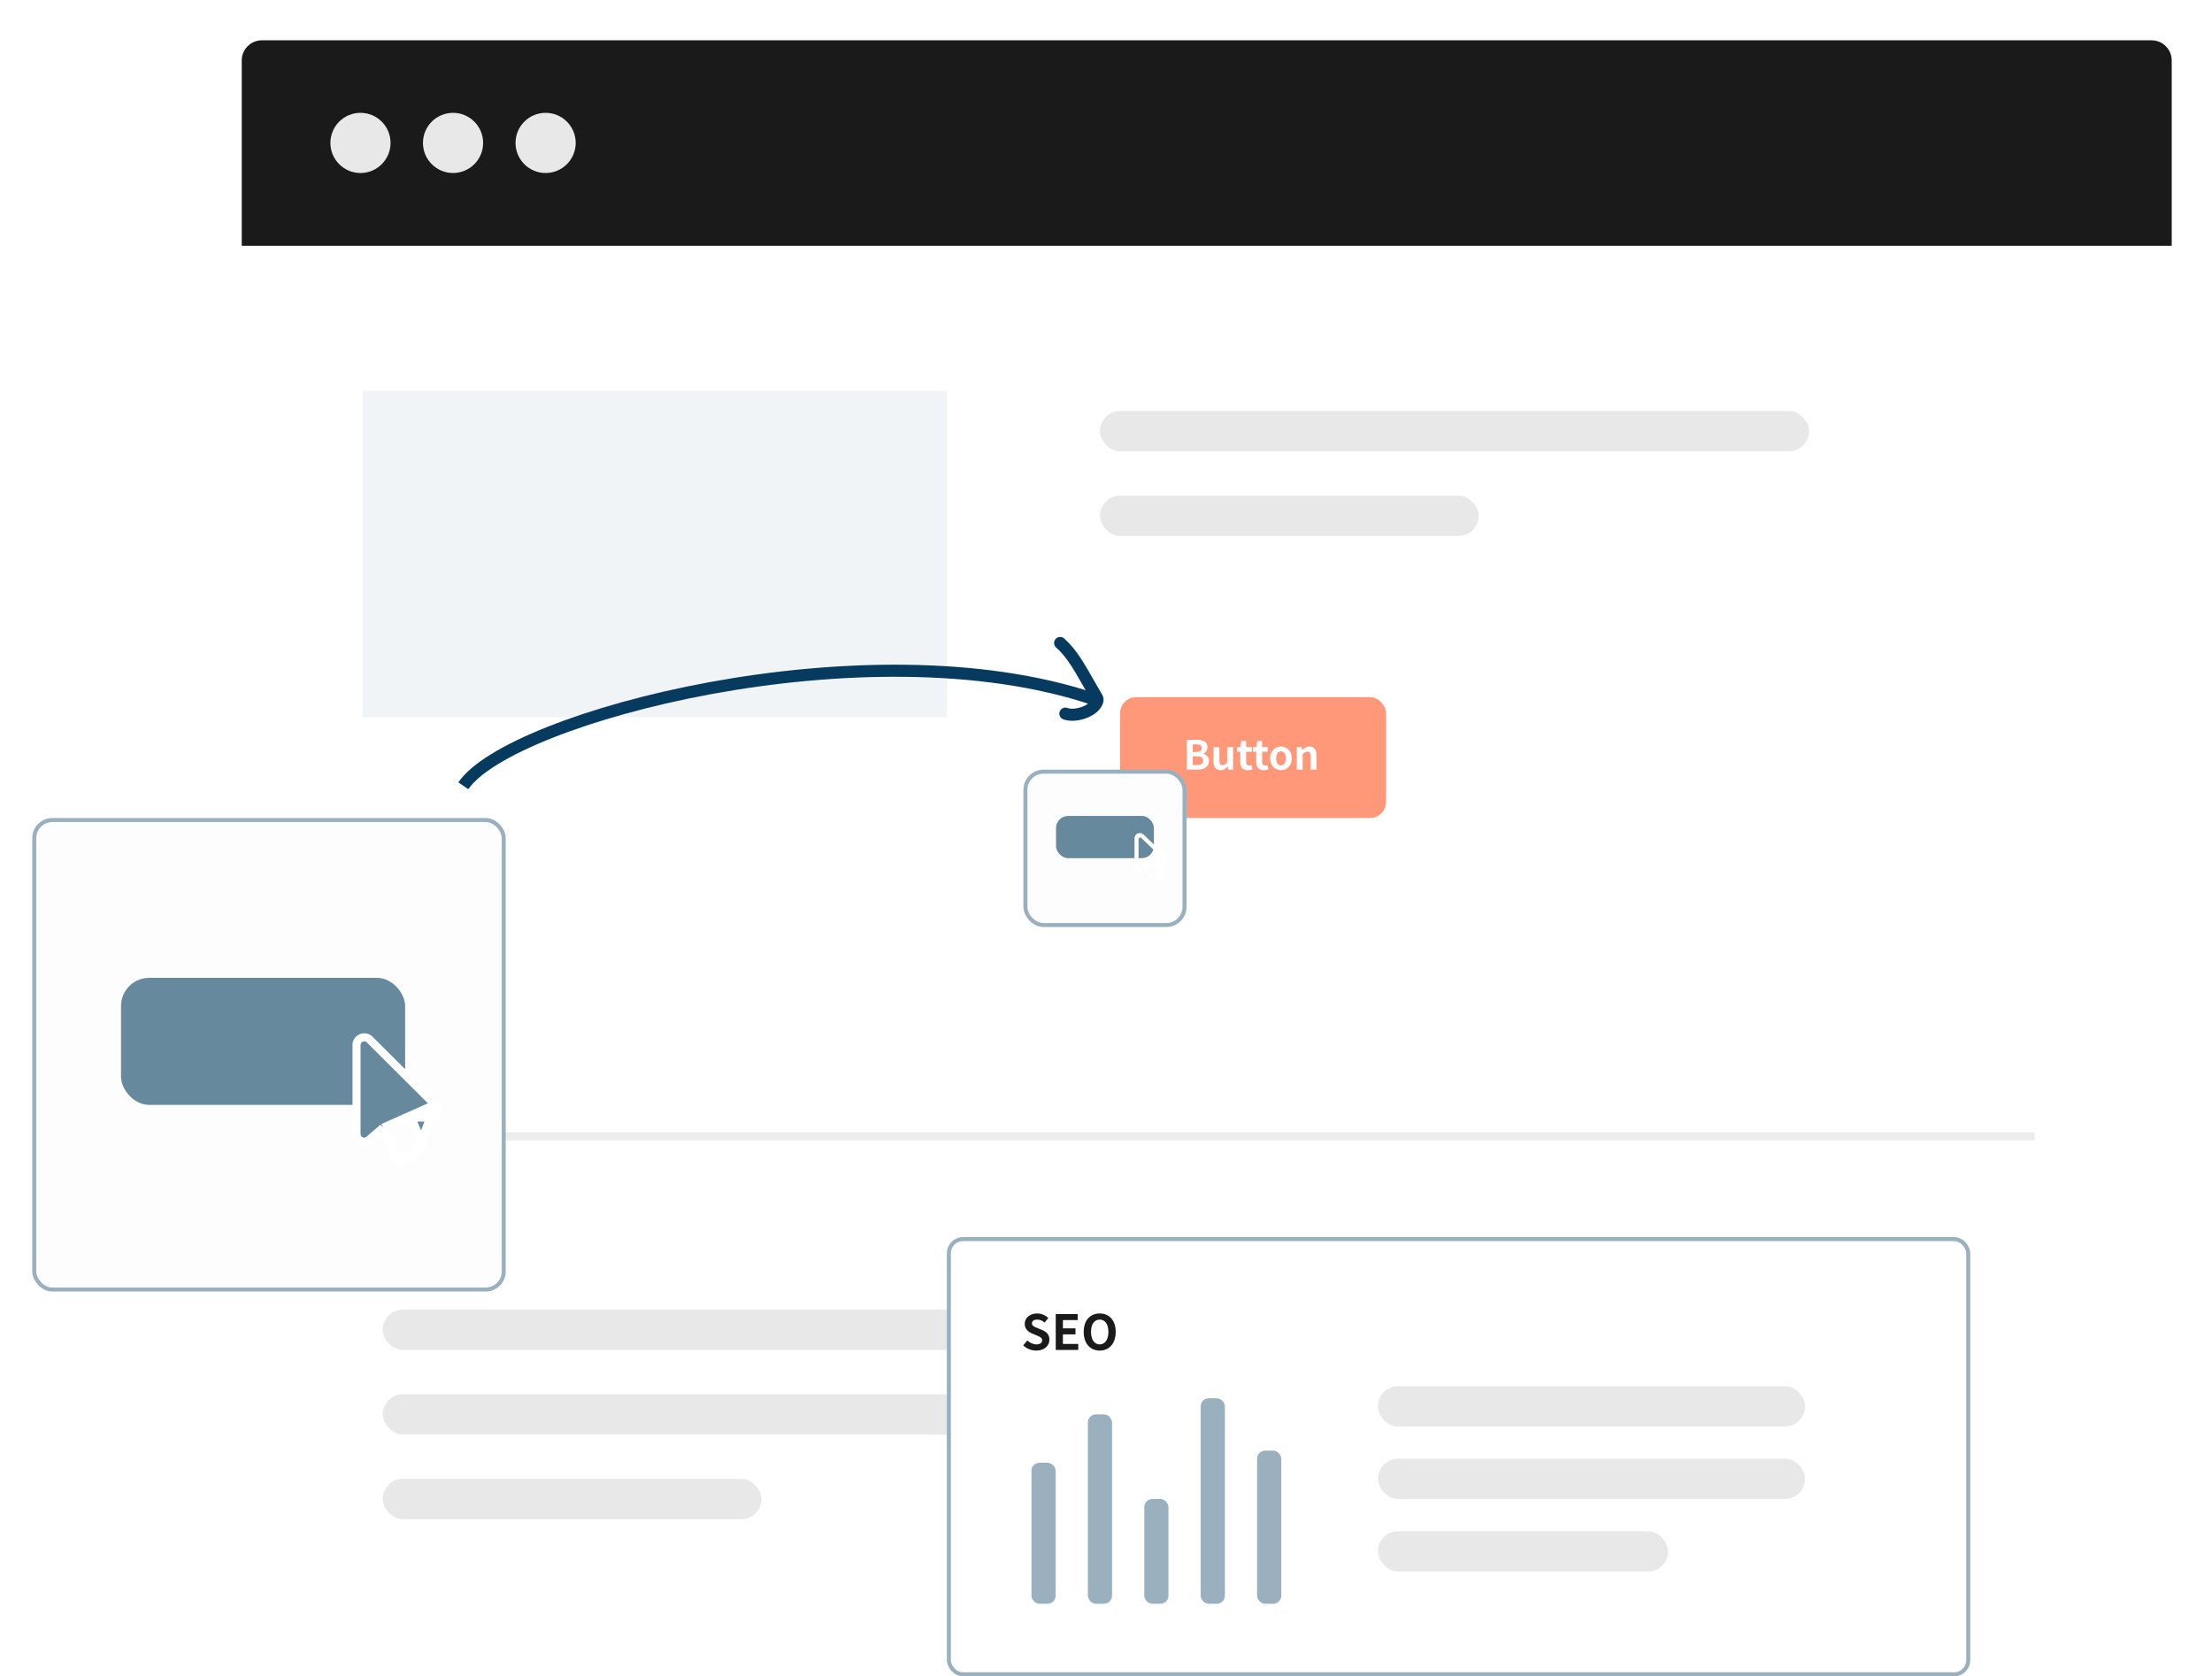 <svg width="549" height="416" viewBox="0 0 549 416" fill="none" xmlns="http://www.w3.org/2000/svg">
<g filter="url(#filter0_d)">
<path d="M60 15C60 12.239 62.239 10 65 10H534C536.761 10 539 12.239 539 15V385H60V15Z" fill="white"/>
</g>
<rect x="273" y="102" width="176" height="10" rx="5" fill="#E8E8E8"/>
<rect x="95" y="325" width="176" height="10" rx="5" fill="#E8E8E8"/>
<rect x="273" y="123" width="94" height="10" rx="5" fill="#E8E8E8"/>
<rect x="95" y="346" width="176" height="10" rx="5" fill="#E8E8E8"/>
<rect x="95" y="367" width="94" height="10" rx="5" fill="#E8E8E8"/>
<path d="M60 15C60 12.239 62.239 10 65 10H534C536.761 10 539 12.239 539 15V61H60V15Z" fill="#1A1A1A"/>
<circle cx="89.467" cy="35.467" r="7.467" fill="#E8E8E8"/>
<circle cx="112.442" cy="35.467" r="7.467" fill="#E8E8E8"/>
<circle cx="135.417" cy="35.467" r="7.467" fill="#E8E8E8"/>
<rect x="311" y="325" width="158" height="60" fill="#F0F4F6"/>
<rect x="235.5" y="307.5" width="253" height="108" rx="3.5" fill="white" stroke="#9BB0BF"/>
<rect x="342" y="344" width="106" height="10" rx="5" fill="#E8E8E8"/>
<rect x="342" y="362" width="106" height="10" rx="5" fill="#E8E8E8"/>
<rect x="342" y="380" width="72" height="10" rx="5" fill="#E8E8E8"/>
<path d="M257.191 335.168C259.243 335.168 260.455 333.932 260.455 332.48C260.455 331.196 259.747 330.512 258.667 330.068L257.503 329.576C256.747 329.276 256.123 329.048 256.123 328.412C256.123 327.824 256.615 327.476 257.395 327.476C258.127 327.476 258.715 327.74 259.279 328.208L260.179 327.092C259.459 326.36 258.427 325.952 257.395 325.952C255.595 325.952 254.323 327.068 254.323 328.52C254.323 329.816 255.223 330.536 256.123 330.908L257.311 331.412C258.103 331.748 258.643 331.952 258.643 332.612C258.643 333.236 258.151 333.632 257.227 333.632C256.447 333.632 255.607 333.236 254.971 332.648L253.951 333.872C254.815 334.7 256.003 335.168 257.191 335.168ZM262.028 335H267.608V333.512H263.804V331.136H266.924V329.648H263.804V327.596H267.476V326.108H262.028V335ZM272.938 335.168C275.29 335.168 276.91 333.404 276.91 330.524C276.91 327.644 275.29 325.952 272.938 325.952C270.586 325.952 268.966 327.632 268.966 330.524C268.966 333.404 270.586 335.168 272.938 335.168ZM272.938 333.632C271.618 333.632 270.778 332.42 270.778 330.524C270.778 328.616 271.618 327.476 272.938 327.476C274.258 327.476 275.098 328.616 275.098 330.524C275.098 332.42 274.258 333.632 272.938 333.632Z" fill="#1A1A1A"/>
<rect x="256" y="363" width="6" height="35" rx="2" fill="#9BB0BF"/>
<rect x="270" y="351" width="6" height="47" rx="2" fill="#9BB0BF"/>
<rect x="298" y="347" width="6" height="51" rx="2" fill="#9BB0BF"/>
<rect x="312" y="360" width="6" height="38" rx="2" fill="#9BB0BF"/>
<rect x="284" y="372" width="6" height="26" rx="2" fill="#9BB0BF"/>
<rect x="90" y="97" width="145" height="81" fill="#F0F4F6"/>
<rect x="89" y="281" width="416" height="2" fill="#EDEDED"/>
<rect x="278" y="173" width="66" height="30" rx="4" fill="#FF9779"/>
<path d="M294.55 191H297.19C298.82 191 300.06 190.31 300.06 188.82C300.06 187.82 299.47 187.26 298.67 187.07V187.02C299.3 186.8 299.68 186.1 299.68 185.42C299.68 184.04 298.52 183.59 297 183.59H294.55V191ZM296.03 186.61V184.73H296.91C297.8 184.73 298.24 184.99 298.24 185.64C298.24 186.23 297.83 186.61 296.89 186.61H296.03ZM296.03 189.86V187.7H297.06C298.08 187.7 298.62 188.01 298.62 188.73C298.62 189.5 298.07 189.86 297.06 189.86H296.03ZM302.907 191.14C303.667 191.14 304.207 190.77 304.687 190.2H304.727L304.837 191H306.037V185.4H304.567V189.18C304.187 189.68 303.887 189.88 303.427 189.88C302.887 189.88 302.647 189.57 302.647 188.71V185.4H301.177V188.9C301.177 190.3 301.697 191.14 302.907 191.14ZM309.654 191.14C310.144 191.14 310.534 191.03 310.834 190.93L310.594 189.86C310.444 189.92 310.224 189.98 310.044 189.98C309.544 189.98 309.284 189.68 309.284 189.04V186.56H310.664V185.4H309.284V183.89H308.064L307.894 185.4L307.024 185.47V186.56H307.814V189.04C307.814 190.29 308.324 191.14 309.654 191.14ZM313.619 191.14C314.109 191.14 314.499 191.03 314.799 190.93L314.559 189.86C314.409 189.92 314.189 189.98 314.009 189.98C313.509 189.98 313.249 189.68 313.249 189.04V186.56H314.629V185.4H313.249V183.89H312.029L311.859 185.4L310.989 185.47V186.56H311.779V189.04C311.779 190.29 312.289 191.14 313.619 191.14ZM317.923 191.14C319.323 191.14 320.613 190.06 320.613 188.2C320.613 186.34 319.323 185.26 317.923 185.26C316.523 185.26 315.233 186.34 315.233 188.2C315.233 190.06 316.523 191.14 317.923 191.14ZM317.923 189.94C317.163 189.94 316.733 189.26 316.733 188.2C316.733 187.15 317.163 186.46 317.923 186.46C318.683 186.46 319.113 187.15 319.113 188.2C319.113 189.26 318.683 189.94 317.923 189.94ZM321.843 191H323.313V187.15C323.723 186.74 324.013 186.52 324.473 186.52C325.023 186.52 325.263 186.82 325.263 187.69V191H326.733V187.51C326.733 186.1 326.213 185.26 325.003 185.26C324.243 185.26 323.673 185.66 323.183 186.14H323.153L323.043 185.4H321.843V191Z" fill="white"/>
<g filter="url(#filter1_d)">
<rect x="254.5" y="190.5" width="39.487" height="38.058" rx="4.5" fill="#FDFDFD" stroke="#9BB0BF"/>
<rect x="262.097" y="201.488" width="24.292" height="10.479" rx="3" fill="#67899E"/>
<path d="M289.048 211.827L289.065 211.848C289.218 212.032 289.27 212.218 289.27 212.381C289.27 212.839 288.889 213.178 288.461 213.178H287.157L288.067 215.225C288.067 215.225 288.067 215.225 288.067 215.225C288.067 215.225 288.067 215.225 288.067 215.225C288.232 215.595 288.045 216.006 287.692 216.151L287.692 216.151L287.502 215.689L287.691 216.152L289.048 211.827ZM289.048 211.827L289.028 211.808M289.048 211.827L289.028 211.808M289.028 211.808L283.437 206.431L283.417 206.411M289.028 211.808L283.417 206.411M283.417 206.411L283.394 206.394M283.417 206.411L283.394 206.394M283.394 206.394C283.123 206.187 282.794 206.192 282.549 206.304M283.394 206.394L282.549 206.304M282.549 206.304C282.31 206.414 282.078 206.665 282.078 207.018M282.549 206.304L282.078 207.018M282.078 207.018V214.367M282.078 207.018V214.367M282.078 214.367C282.078 214.825 282.459 215.165 282.888 215.165M282.078 214.367L282.888 215.165M282.888 215.165C283.067 215.165 283.268 215.105 283.42 214.967L282.888 215.165ZM285.445 216.336L285.902 216.133L285.444 216.336C285.445 216.336 285.445 216.336 285.445 216.336C285.445 216.336 285.445 216.336 285.445 216.336ZM284.451 214.103L284.85 213.769L284.638 213.293L284.24 213.628L284.451 214.103ZM286.61 213.178L286.387 212.678H286.935L286.61 213.178Z" fill="#67899E" stroke="white"/>
</g>
<g filter="url(#filter2_d)">
<rect x="8.5" y="202.5" width="116.52" height="116.52" rx="4.5" fill="#FDFDFD" stroke="#9BB0BF"/>
<rect x="30.035" y="241.663" width="70.512" height="31.53" rx="7" fill="#67899E"/>
<path d="M107.946 273.131L107.98 273.174C108.35 273.634 108.46 274.074 108.46 274.439C108.46 275.488 107.607 276.335 106.561 276.335H102.061L105.012 283.214L105.012 283.215L104.093 283.609C104.224 283.913 104.082 284.264 103.778 284.393L107.946 273.131ZM107.946 273.131L107.907 273.092L91.681 256.913L91.64 256.873L91.595 256.838C90.362 255.861 88.486 256.743 88.486 258.304V280.414C88.486 281.464 89.339 282.311 90.385 282.311C90.826 282.311 91.304 282.155 91.647 281.829L95.088 278.839M107.946 273.131L95.088 278.839M95.088 278.839L98.214 286.122L95.088 278.839ZM104.168 285.314C104.168 285.313 104.169 285.313 104.17 285.313L98.214 286.123C98.381 286.513 98.695 286.818 99.085 286.976L99.095 286.98L99.105 286.984C99.285 287.052 99.48 287.091 99.683 287.091C99.904 287.091 100.117 287.045 100.312 286.962L100.313 286.962L104.168 285.314Z" fill="#67899E" stroke="white" stroke-width="2"/>
</g>
<path d="M115 195C126.5 178 215 154.518 271.5 173.518" stroke="#063A5E" stroke-width="3"/>
<path d="M264.421 177.101C266.731 178.013 271.711 176.57 272.39 173.839C272.48 173.476 272.298 173.224 272.121 172.918C271.424 171.71 270.731 170.5 270.029 169.295C268.033 165.863 266.121 162.223 263.118 159.56" stroke="#063A5E" stroke-width="3" stroke-linecap="round" stroke-linejoin="round"/>
<defs>
<filter id="filter0_d" x="50" y="0" width="499" height="395" filterUnits="userSpaceOnUse" color-interpolation-filters="sRGB">
<feFlood flood-opacity="0" result="BackgroundImageFix"/>
<feColorMatrix in="SourceAlpha" type="matrix" values="0 0 0 0 0 0 0 0 0 0 0 0 0 0 0 0 0 0 127 0"/>
<feOffset/>
<feGaussianBlur stdDeviation="5"/>
<feColorMatrix type="matrix" values="0 0 0 0 0.541 0 0 0 0 0.541 0 0 0 0 0.541 0 0 0 0.35 0"/>
<feBlend mode="normal" in2="BackgroundImageFix" result="effect1_dropShadow"/>
<feBlend mode="normal" in="SourceGraphic" in2="effect1_dropShadow" result="shape"/>
</filter>
<filter id="filter1_d" x="246" y="183" width="56.487" height="55.058" filterUnits="userSpaceOnUse" color-interpolation-filters="sRGB">
<feFlood flood-opacity="0" result="BackgroundImageFix"/>
<feColorMatrix in="SourceAlpha" type="matrix" values="0 0 0 0 0 0 0 0 0 0 0 0 0 0 0 0 0 0 127 0"/>
<feOffset dy="1"/>
<feGaussianBlur stdDeviation="4"/>
<feColorMatrix type="matrix" values="0 0 0 0 0.451 0 0 0 0 0.451 0 0 0 0 0.451 0 0 0 0.25 0"/>
<feBlend mode="normal" in2="BackgroundImageFix" result="effect1_dropShadow"/>
<feBlend mode="normal" in="SourceGraphic" in2="effect1_dropShadow" result="shape"/>
</filter>
<filter id="filter2_d" x="0" y="195" width="133.52" height="133.52" filterUnits="userSpaceOnUse" color-interpolation-filters="sRGB">
<feFlood flood-opacity="0" result="BackgroundImageFix"/>
<feColorMatrix in="SourceAlpha" type="matrix" values="0 0 0 0 0 0 0 0 0 0 0 0 0 0 0 0 0 0 127 0"/>
<feOffset dy="1"/>
<feGaussianBlur stdDeviation="4"/>
<feColorMatrix type="matrix" values="0 0 0 0 0.451 0 0 0 0 0.451 0 0 0 0 0.451 0 0 0 0.25 0"/>
<feBlend mode="normal" in2="BackgroundImageFix" result="effect1_dropShadow"/>
<feBlend mode="normal" in="SourceGraphic" in2="effect1_dropShadow" result="shape"/>
</filter>
</defs>
</svg>
